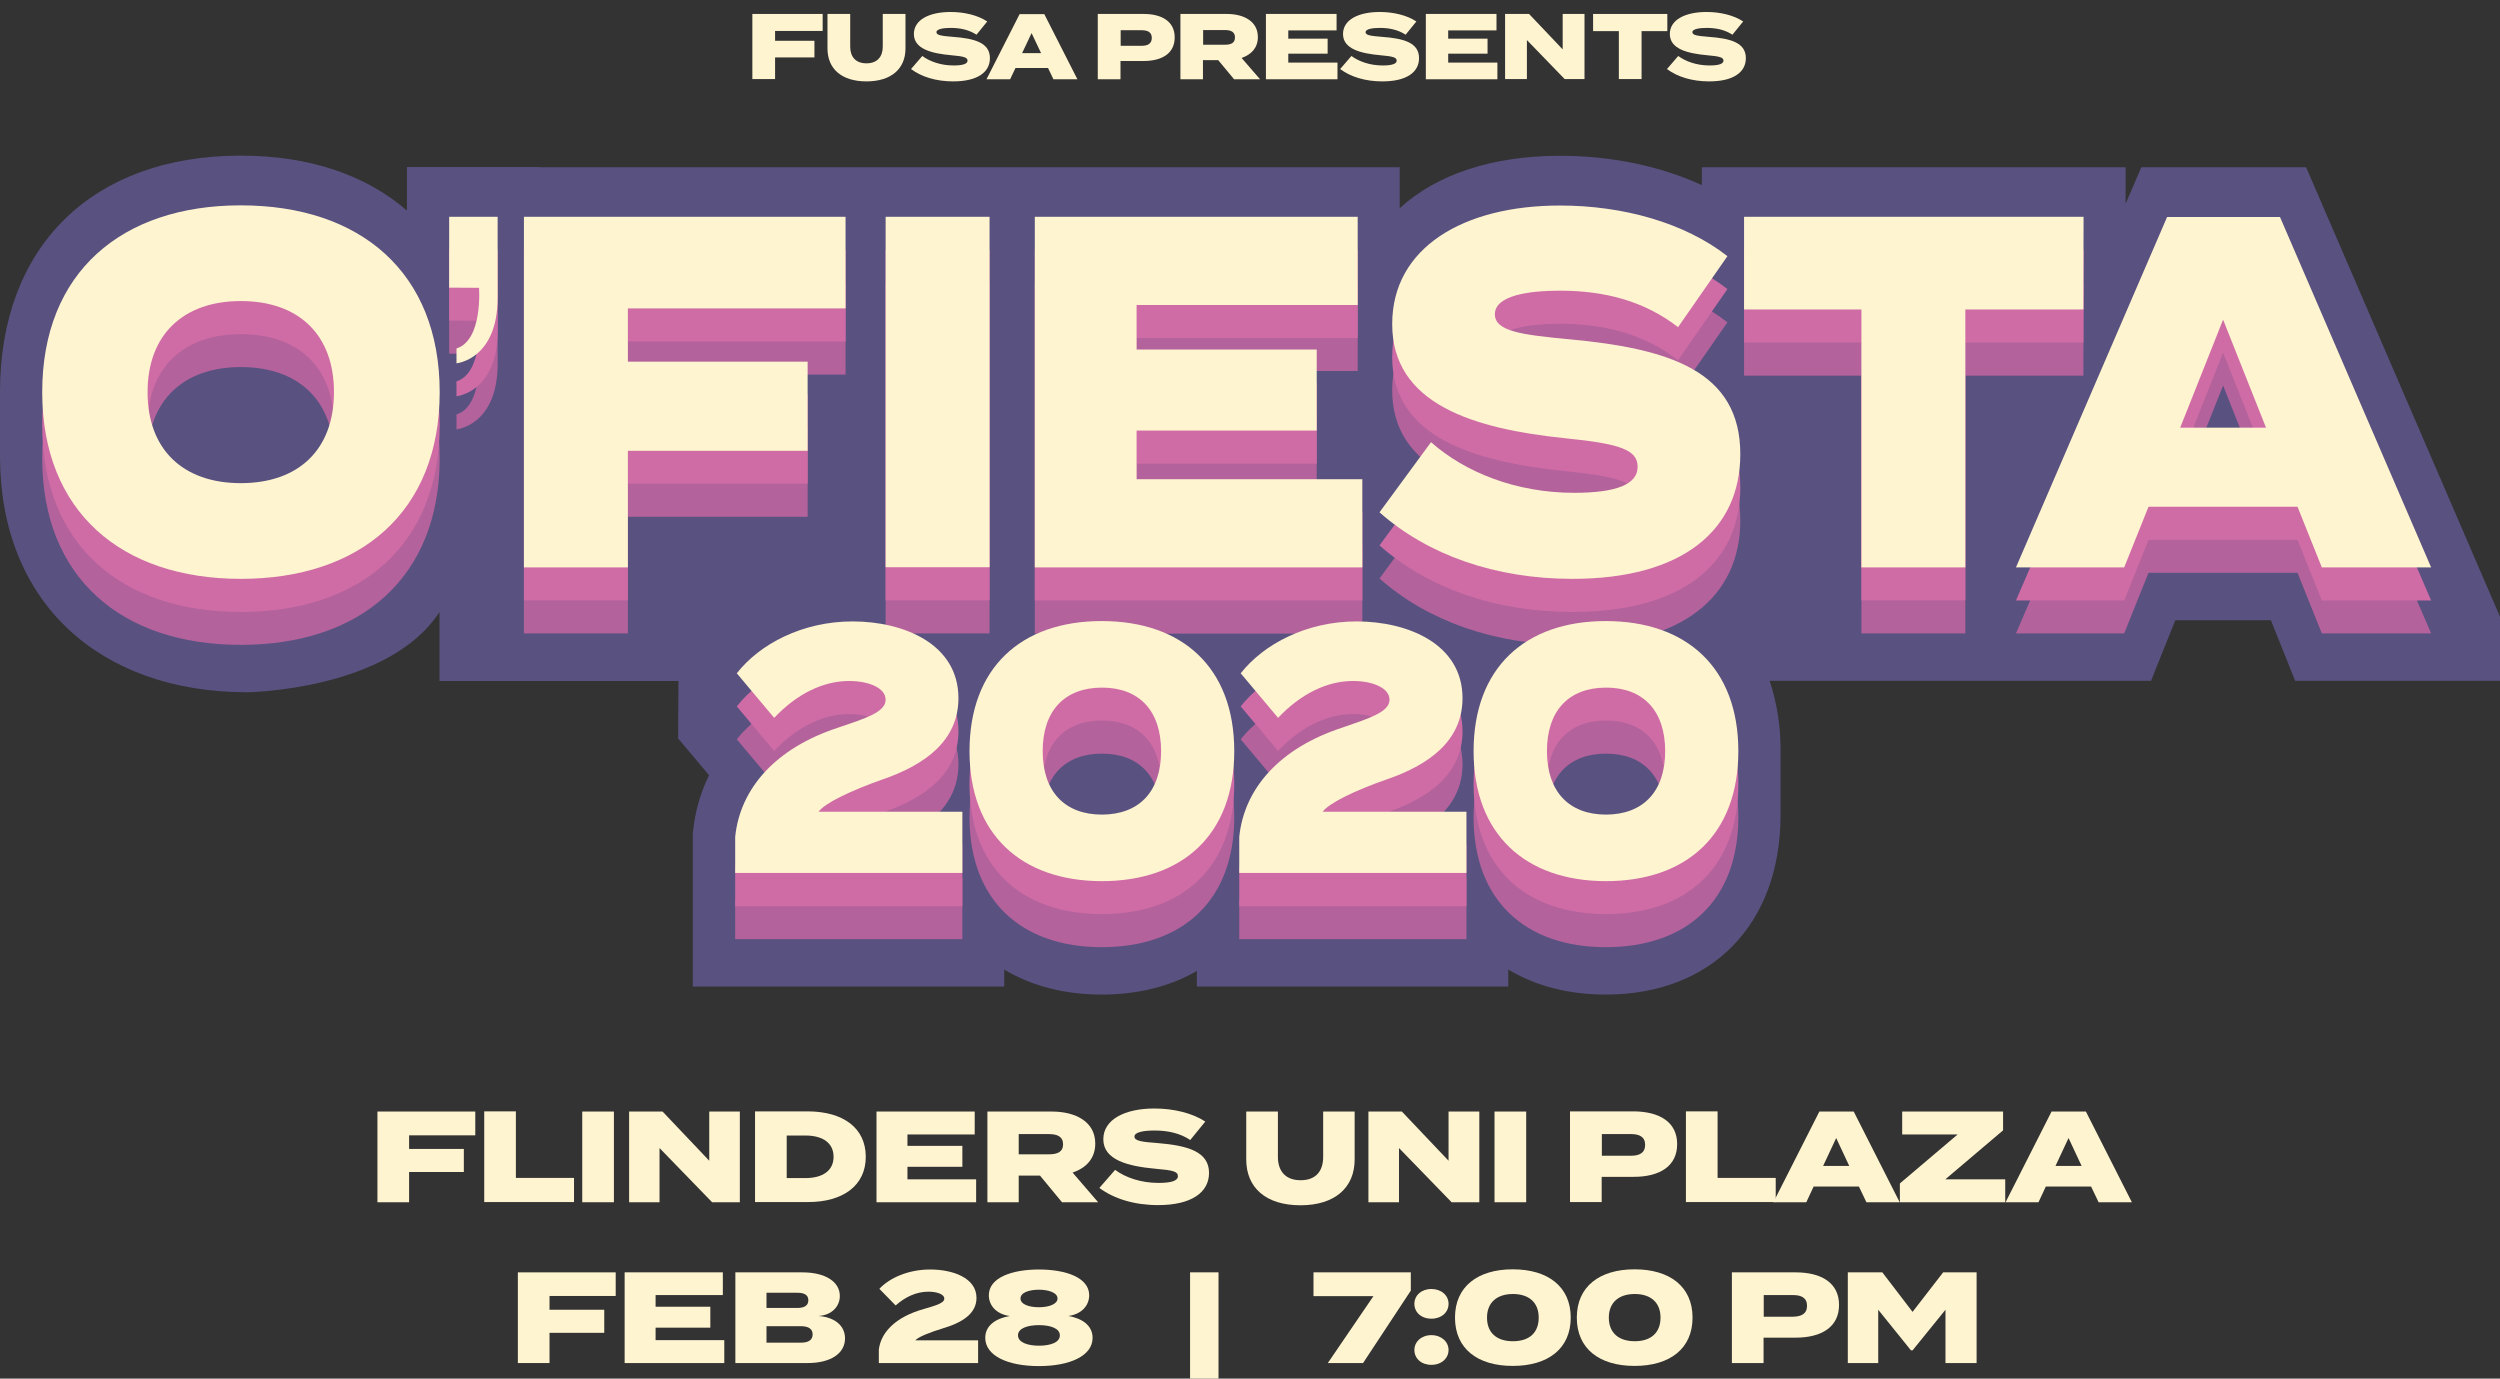 <?xml version="1.0" encoding="utf-8"?>
<!-- Generator: Adobe Illustrator 23.0.4, SVG Export Plug-In . SVG Version: 6.00 Build 0)  -->
<svg version="1.1" id="Layer_1" xmlns="http://www.w3.org/2000/svg" xmlns:xlink="http://www.w3.org/1999/xlink" x="0px" y="0px"
	 viewBox="0 0 1397.6 770.7" style="enable-background:new 0 0 1397.6 770.7;" xml:space="preserve">
<rect x="0" y="0" width="1397.6" height="770.7" fill="#333333" stroke="none"/>
<style type="text/css">
	.st0{fill:#595281;}
	.st1{fill:#B4629B;}
	.st2{fill:#CF6CA6;}
	.st3{fill:#FFF4D0;}
	.st4{enable-background:new    ;}
</style>
<title>OFiesta-Lockup</title>
<g>
	<g id="Layer_1-2">
		<path class="st0" d="M0,255c0,81.5,55.3,132,138.3,132c0,0,79-1,107.4-44.9v38.6h133.6l-0.2,32.1l17.3,20.6
			c-4.8,9.7-7.8,20.3-8.9,31l-0.2,1.7v85.4h174.1V542c15.2,9.2,33.8,14,54.5,14c20.1,0,38.2-4.5,53.2-13.2v8.7h174.1V542
			c15.2,9.2,33.7,14,54.5,14c59.3,0,97.7-39.4,97.7-100.4v-35.8c0.1-13.3-1.9-26.5-6.1-39.2h213.2l13.6-33.9h53.4l13.6,33.9h114.5
			v-35.8L1289.2,93.5h-92.1l-8.8,20.4V93.5H951.4v10c-23.2-10.7-50.9-16.4-79.2-16.4c-37.9,0-68.9,10.3-89.7,29.3V93.5H301.8v-0.1
			h-74.3v24.3c-23.4-20.2-55.1-30.7-93-30.7C51.5,87.1,0,137.7,0,219.2V255z"/>
		<path class="st1" d="M476.6,384.3c28.5,0,59.2,12.5,59.2,42.9c0,23.4-18.1,37.2-42.9,45.6c-16.6,5.8-31.7,12.9-35.3,17.9h80.4V525
			h-127v-20.3c2.8-27.3,22.9-49.7,57.5-61c14.6-5.1,26.6-8.6,26.6-15.6c0-6.8-9.8-10.5-20.4-10.5c-14.6,0-29.2,7.2-41.9,20.6
			l-20.9-24.9C424.7,397,448.7,384.3,476.6,384.3z"/>
		<path class="st1" d="M542,456.8c0-46.6,28.8-72.7,73.9-72.7c45.2,0,74.1,26.1,74.1,72.7s-28.8,72.7-74.1,72.7
			C570.9,529.5,542,503.4,542,456.8z M649.1,456.8c0-22.6-12.3-35.5-33-35.5c-20.9,0-33.2,12.9-33.2,35.5s12.3,35.5,33.2,35.5
			C636.9,492.3,649.1,479.4,649.1,456.8z"/>
		<path class="st1" d="M758.4,384.3c28.5,0,59.2,12.5,59.2,42.9c0,23.4-18.1,37.2-42.9,45.6c-16.6,5.8-31.6,12.9-35.3,17.9h80.4V525
			h-127v-20.3c2.8-27.3,22.9-49.7,57.5-61c14.6-5.1,26.5-8.6,26.5-15.6c0-6.8-9.8-10.5-20.4-10.5c-14.6,0-29.2,7.2-41.9,20.6
			l-20.9-24.9C706.5,397,730.5,384.3,758.4,384.3z"/>
		<path class="st1" d="M823.8,456.8c0-46.6,28.8-72.7,73.9-72.7c45.2,0,74.1,26.1,74.1,72.7s-28.8,72.7-74.1,72.7
			C852.7,529.5,823.8,503.4,823.8,456.8z M930.9,456.8c0-22.6-12.3-35.5-33-35.5c-20.9,0-33.1,12.9-33.1,35.5s12.3,35.5,33.1,35.5
			C918.6,492.3,930.9,479.4,930.9,456.8z"/>
		<path class="st1" d="M23.6,256.1c0-66.9,44.3-104.4,111-104.4c66.9,0,111.2,37.5,111.2,104.4s-44.3,104.4-111.2,104.4
			C67.9,360.5,23.6,323,23.6,256.1z M186.7,256.1c0-32.2-19.8-50.9-52.1-50.9c-32.1,0-52.1,18.8-52.1,50.9s19.8,50.9,52.1,50.9
			S186.7,288.3,186.7,256.1z"/>
		<path class="st1" d="M351,209.4v29.7h100.5v49.8H351v65.2h-58.1V158.2h179.8v51.2H351z"/>
		<path class="st1" d="M495.1,354.1V158.2h58.1v195.9H495.1z"/>
		<path class="st1" d="M761.6,304.9v49.3H578.5V158.2h180.5v49.2H635.4v24.9h100.7v45.3H635.4v27.1H761.6z"/>
		<path class="st1" d="M972.9,290.9c0,42.3-32.1,69.7-93.8,69.7c-43.3,0-81-13.4-107.9-37.2l28.8-39.2c19,16.8,47.4,28.3,80,28.3
			c23.8,0,35.5-4.8,35.5-14.5c0-9.5-9.5-12.9-40.5-16c-51.2-5.3-96.7-19-96.7-63.8c0-42.8,39.8-66.3,93.8-66.3
			c35,0,69.5,9.5,93.6,28.3l-27.6,39.7c-18.8-14.6-41-20.4-66-20.4c-16.9,0-36.4,2.5-36.4,13.1c0,9.5,15,11.5,41.9,14
			C933.4,231.8,972.9,244.4,972.9,290.9z"/>
		<path class="st1" d="M1164.7,210h-66v144.1h-58.1V210H975v-51.8h189.8L1164.7,210z"/>
		<path class="st1" d="M1284.4,320.2h-83.3l-13.6,33.9h-60.5l84.5-195.9h63.1l84.5,195.9H1298L1284.4,320.2z M1266.8,276l-24-60.5
			l-24,60.5H1266.8z"/>
		<path class="st1" d="M251.1,158.1v39.6l16.7,0.1c0,0,2.2,29.3-12.6,33.9v8.3c0,0,23-2.1,23-36.7v-45.2H251.1z"/>
		<path class="st2" d="M476.6,365.9c28.5,0,59.2,12.5,59.2,42.9c0,23.4-18.1,37.2-42.9,45.6c-16.6,5.9-31.7,12.9-35.3,17.9h80.4
			v34.3h-127v-20.3c2.8-27.3,22.9-49.7,57.5-61c14.6-5,26.6-8.5,26.6-15.6c0-6.8-9.8-10.5-20.4-10.5c-14.6,0-29.2,7.2-41.9,20.6
			l-20.9-24.9C424.7,378.5,448.7,365.9,476.6,365.9z"/>
		<path class="st2" d="M542,438.3c0-46.6,28.8-72.7,73.9-72.7c45.2,0,74.1,26.1,74.1,72.7S661.2,511,616,511
			C570.9,511,542,484.9,542,438.3z M649.1,438.3c0-22.6-12.3-35.5-33-35.5c-20.9,0-33.2,12.9-33.2,35.5s12.3,35.5,33.2,35.5
			C636.9,473.8,649.1,460.9,649.1,438.3z"/>
		<path class="st2" d="M758.4,365.9c28.5,0,59.2,12.5,59.2,42.9c0,23.4-18.1,37.2-42.9,45.6c-16.6,5.9-31.6,12.9-35.3,17.9h80.4
			v34.3h-127v-20.3c2.8-27.3,22.9-49.7,57.5-61c14.6-5.1,26.5-8.6,26.5-15.6c0-6.8-9.8-10.5-20.4-10.5c-14.6,0-29.2,7.2-41.9,20.6
			l-20.9-24.9C706.5,378.5,730.5,365.9,758.4,365.9z"/>
		<path class="st2" d="M823.8,438.3c0-46.6,28.8-72.7,73.9-72.7c45.2,0,74.1,26.1,74.1,72.7S943,511,897.8,511
			C852.7,511,823.8,484.9,823.8,438.3z M930.9,438.3c0-22.6-12.3-35.5-33-35.5c-20.9,0-33.1,12.9-33.1,35.5s12.3,35.5,33.1,35.5
			C918.6,473.8,930.9,460.9,930.9,438.3z"/>
		<path class="st2" d="M23.6,237.7c0-66.9,44.3-104.4,111-104.4c66.9,0,111.2,37.5,111.2,104.4s-44.3,104.4-111.2,104.4
			C67.9,342.1,23.6,304.6,23.6,237.7z M186.7,237.7c0-32.2-19.8-50.9-52.1-50.9c-32.1,0-52.1,18.8-52.1,50.9s19.8,50.9,52.1,50.9
			S186.7,269.9,186.7,237.7z"/>
		<path class="st2" d="M351,190.9v29.7h100.5v49.8H351v65.2h-58.1V139.7h179.8v51.2H351z"/>
		<path class="st2" d="M495.1,335.6V139.7h58.1v195.9H495.1z"/>
		<path class="st2" d="M761.6,286.4v49.3H578.5V139.7h180.5V189H635.4v24.9h100.7v45.3H635.4v27.1L761.6,286.4z"/>
		<path class="st2" d="M972.9,272.4c0,42.3-32.1,69.7-93.8,69.7c-43.3,0-81-13.4-107.9-37.2l28.8-39.2c19,16.8,47.4,28.3,80,28.3
			c23.8,0,35.5-4.8,35.5-14.6c0-9.5-9.5-12.9-40.5-16c-51.2-5.3-96.7-19-96.7-63.8c0-42.8,39.8-66.3,93.8-66.3
			c35,0,69.5,9.5,93.6,28.3l-27.6,39.8c-18.8-14.6-41-20.4-66-20.4c-16.9,0-36.4,2.5-36.4,13.1c0,9.5,15,11.5,41.9,14
			C933.4,213.3,972.9,225.9,972.9,272.4z"/>
		<path class="st2" d="M1164.7,191.5h-66v144.1h-58.1V191.5H975v-51.8h189.8L1164.7,191.5z"/>
		<path class="st2" d="M1284.4,301.8h-83.3l-13.6,33.9h-60.5l84.5-195.9h63.1l84.5,195.9H1298L1284.4,301.8z M1266.8,257.5l-24-60.4
			l-24,60.4H1266.8z"/>
		<path class="st2" d="M251.1,139.6v39.6l16.7,0.1c0,0,2.2,29.3-12.6,33.9v8.3c0,0,23-2.1,23-36.7v-45.2H251.1z"/>
		<path class="st3" d="M476.6,347.4c28.5,0,59.2,12.5,59.2,42.9c0,23.4-18.1,37.2-42.9,45.6c-16.6,5.9-31.7,12.9-35.3,17.9h80.4V488
			h-127v-20.2c2.8-27.3,22.9-49.7,57.5-61c14.6-5,26.6-8.5,26.6-15.6c0-6.8-9.8-10.5-20.4-10.5c-14.6,0-29.2,7.2-41.9,20.6
			l-20.9-24.9C424.7,360,448.7,347.4,476.6,347.4z"/>
		<path class="st3" d="M542,419.9c0-46.6,28.8-72.7,73.9-72.7c45.2,0,74.1,26.1,74.1,72.7s-28.8,72.7-74.1,72.7
			C570.9,492.5,542,466.4,542,419.9z M649.1,419.9c0-22.6-12.3-35.5-33-35.5c-20.9,0-33.2,12.9-33.2,35.5s12.3,35.5,33.2,35.5
			C636.9,455.3,649.1,442.5,649.1,419.9z"/>
		<path class="st3" d="M758.4,347.4c28.5,0,59.2,12.5,59.2,42.9c0,23.4-18.1,37.2-42.9,45.6c-16.6,5.8-31.6,12.9-35.3,17.9h80.4V488
			h-127v-20.2c2.8-27.3,22.9-49.7,57.5-61c14.6-5.1,26.5-8.6,26.5-15.6c0-6.8-9.8-10.5-20.4-10.5c-14.6,0-29.2,7.2-41.9,20.6
			l-20.9-24.9C706.5,360,730.5,347.4,758.4,347.4z"/>
		<path class="st3" d="M823.8,419.9c0-46.6,28.8-72.7,73.9-72.7c45.2,0,74.1,26.1,74.1,72.7s-28.8,72.7-74.1,72.7
			C852.7,492.5,823.8,466.4,823.8,419.9z M930.9,419.9c0-22.6-12.3-35.5-33-35.5c-20.9,0-33.1,12.9-33.1,35.5s12.3,35.5,33.1,35.5
			C918.6,455.3,930.9,442.5,930.9,419.9z"/>
		<path class="st3" d="M23.6,219.2c0-66.9,44.3-104.4,111-104.4c66.9,0,111.2,37.5,111.2,104.4s-44.3,104.4-111.2,104.4
			C67.9,323.6,23.6,286.1,23.6,219.2z M186.7,219.2c0-32.2-19.8-50.9-52.1-50.9c-32.1,0-52.1,18.8-52.1,50.9s19.8,50.9,52.1,50.9
			S186.7,251.4,186.7,219.2z"/>
		<path class="st3" d="M351,172.5v29.7h100.5V252H351v65.2h-58.1v-196h179.8v51.2H351z"/>
		<path class="st3" d="M495.1,317.2V121.2h58.1v195.9H495.1z"/>
		<path class="st3" d="M761.6,267.9v49.3H578.5V121.2h180.5v49.3H635.4v24.9h100.7v45.3H635.4v27.2H761.6z"/>
		<path class="st3" d="M972.9,253.9c0,42.3-32.1,69.7-93.8,69.7c-43.3,0-81-13.4-107.9-37.2l28.8-39.2c19,16.8,47.4,28.3,80,28.3
			c23.8,0,35.5-4.8,35.5-14.5c0-9.5-9.5-12.9-40.5-16c-51.2-5.3-96.7-19-96.7-63.8c0-42.8,39.8-66.3,93.8-66.3
			c35,0,69.5,9.5,93.6,28.3l-27.6,39.7c-18.8-14.6-41-20.4-66-20.4c-16.9,0-36.4,2.5-36.4,13.2c0,9.5,15,11.5,41.9,14
			C933.4,194.9,972.9,207.4,972.9,253.9z"/>
		<path class="st3" d="M1164.7,173h-66v144.2h-58.1V173H975v-51.8h189.8L1164.7,173z"/>
		<path class="st3" d="M1284.4,283.3h-83.3l-13.6,33.9h-60.5l84.5-195.9h63.1l84.5,195.9H1298L1284.4,283.3z M1266.8,239.1l-24-60.4
			l-24,60.4H1266.8z"/>
		<path class="st3" d="M251.1,121.2v39.6l16.7,0.1c0,0,2.2,29.3-12.6,33.9v8.3c0,0,23-2.1,23-36.7v-45.2H251.1z"/>
		<path class="st3" d="M228.7,634.6v7.7h30.6v12.9h-30.6v16.9H211v-50.7h54.7v13.3H228.7z"/>
		<path class="st3" d="M320.9,658.5v13.5h-50.2v-50.7h17.7v37.2H320.9z"/>
		<path class="st3" d="M325.5,672.1v-50.7h17.7v50.7H325.5z"/>
		<path class="st3" d="M413.6,621.4v50.7h-15.5l-29.4-30.3v30.3h-17v-50.7h18.7l26.1,27.5v-27.5H413.6z"/>
		<path class="st3" d="M484,646.7c0,16-12.6,25.3-32.3,25.3h-29.6v-50.7h29.6C471.4,621.4,484,630.6,484,646.7z M466,646.7
			c0-7.7-6-11.9-15.7-11.9h-10.5v23.8h10.4C460,658.6,466,654.4,466,646.7z"/>
		<path class="st3" d="M545.7,659.3v12.8H490v-50.7h54.9v12.8h-37.6v6.4H538v11.7h-30.7v7L545.7,659.3z"/>
		<path class="st3" d="M593.7,672.1l-12.3-14.9h-11.9v14.9H552v-50.7h36c13.5,0,24.3,5.8,24.3,17.9c0,8.3-5.1,13.7-12.7,16.2
			l14.3,16.6H593.7z M586.5,645.3c4.6,0,7.8-1.3,7.8-5.6s-3.3-5.7-7.8-5.7h-17v11.3L586.5,645.3z"/>
		<path class="st3" d="M675.9,655.7c0,10.9-9.8,18-28.5,18c-13.2,0-24.6-3.5-32.8-9.6l8.8-10.1c5.8,4.3,14.4,7.3,24.3,7.3
			c7.2,0,10.8-1.2,10.8-3.8s-2.9-3.3-12.3-4.1c-15.6-1.4-29.4-4.9-29.4-16.5c0-11.1,12.1-17.2,28.5-17.2c10.7,0,21.2,2.5,28.5,7.3
			l-8.4,10.3c-5.7-3.8-12.5-5.3-20.1-5.3c-5.1,0-11.1,0.7-11.1,3.4c0,2.5,4.6,3,12.8,3.6C663.8,640.4,675.9,643.7,675.9,655.7z"/>
		<path class="st3" d="M757.3,621.4v26.8c0,15.6-10.9,25.6-30.3,25.6s-30.3-9.9-30.3-25.6v-26.8h17.7v25.4c0,7.5,3.9,13,12.7,13
			s12.6-5.4,12.6-13v-25.4H757.3z"/>
		<path class="st3" d="M827,621.4v50.7h-15.5l-29.4-30.3v30.3H765v-50.7h18.7l26.1,27.5v-27.5H827z"/>
		<path class="st3" d="M835.5,672.1v-50.7h17.7v50.7H835.5z"/>
		<path class="st3" d="M937.6,639.6c0,12.3-9.7,18.3-24.3,18.3h-17.9v14.1h-17.7v-50.7h35.6C927.9,621.4,937.6,627.4,937.6,639.6z
			 M919.7,640c0-4.5-3.3-6-7.8-6h-16.4v12.1h16.4C916.5,646.1,919.7,644.5,919.7,640z"/>
		<path class="st3" d="M992.7,658.5v13.5h-50.2v-50.7h17.7v37.2H992.7z"/>
		<path class="st3" d="M1039.2,663.3h-25.3l-4.1,8.8h-18.4l25.7-50.7h19.2l25.7,50.7h-18.6L1039.2,663.3z M1033.8,651.8l-7.3-15.6
			l-7.3,15.6H1033.8z"/>
		<path class="st3" d="M1119.8,631.9l-32.3,27.4h33.5v12.8h-58.9v-10.5l32.3-27.4h-31v-12.8h56.4L1119.8,631.9z"/>
		<path class="st3" d="M1169,663.3h-25.3l-4.1,8.8h-18.4l25.7-50.7h19.2l25.7,50.7h-18.6L1169,663.3z M1163.7,651.8l-7.3-15.6
			l-7.3,15.6H1163.7z"/>
		<path class="st3" d="M307.2,724.5v7.7h30.6v12.9h-30.6V762h-17.7v-50.7h54.7v13.2H307.2z"/>
		<path class="st3" d="M404.9,749.2V762h-55.7v-50.7h54.9V724h-37.6v6.5h30.6v11.7h-30.6v7L404.9,749.2z"/>
		<path class="st3" d="M472.4,748.2c0,8.5-8.1,13.8-20.9,13.8h-40.4v-50.7h37.5c12.7,0,20.9,5.2,20.9,13.2c0,5.7-4.3,10.7-12,11.2
			C465.7,736.2,472.4,740.5,472.4,748.2z M428.5,731.2h17.2c3.6,0,6.2-1.1,6.2-4.3s-2.6-4.2-6.2-4.2h-17.2L428.5,731.2z M454.3,746
			c0-3.2-2.5-4.6-6.5-4.6h-19.3v9.2h19.3C451.8,750.6,454.3,749.2,454.3,746z"/>
		<path class="st3" d="M520,709.7c12.5,0,25.9,4.6,25.9,15.9c0,8.7-7.9,13.8-18.8,17c-7.2,2.2-13.8,4.8-15.4,6.7h35.1V762h-55.5
			v-7.5c1.2-10.1,10-18.5,25.1-22.7c6.4-1.9,11.5-3.2,11.5-5.8s-4.3-3.9-8.9-3.9c-6.4,0-12.7,2.7-18.3,7.7l-9.1-9.3
			C497.3,714.4,507.8,709.7,520,709.7z"/>
		<path class="st3" d="M610.8,747.9c0,10-12.5,15.8-30,15.8s-30-5.8-30-15.8c0-7.1,6.2-10.9,13.7-12.2c-7.5-1-11.7-5.9-11.7-11.6
			c0-9.9,13-14.4,28-14.4s28.1,4.5,28.1,14.4c0,5.7-4.2,10.6-11.7,11.6C604.6,736.9,610.8,740.8,610.8,747.9z M592.5,746.5
			c0-4-5.5-5.7-11.7-5.7s-11.7,1.7-11.7,5.7s5.5,5.8,11.7,5.8S592.5,750.6,592.5,746.5z M580.8,730.8c5.5,0,10.4-1.7,10.4-4.9
			s-4.9-4.9-10.4-4.9s-10.3,1.6-10.3,4.9S575.3,730.8,580.8,730.8L580.8,730.8z"/>
		<path class="st3" d="M665.3,711.3h15.9v59.4h-15.9V711.3z"/>
		<path class="st3" d="M767.8,724.6h-33.5v-13.3h54.4v10.2L762,762h-19.7L767.8,724.6z"/>
		<path class="st3" d="M790.7,728.9c0-4.7,3.9-8.3,9.5-8.3s9.6,3.6,9.6,8.3s-3.9,8.3-9.6,8.3S790.7,733.6,790.7,728.9z M790.7,754.7
			c0-4.6,3.9-8.3,9.5-8.3s9.6,3.7,9.6,8.3s-3.9,8.3-9.6,8.3S790.7,759.4,790.7,754.7z"/>
		<path class="st3" d="M813.4,736.6c0-17.3,12.6-27,32.3-27s32.4,9.7,32.4,27s-12.6,27-32.4,27S813.4,753.9,813.4,736.6z
			 M860.2,736.6c0-8.4-5.4-13.2-14.4-13.2s-14.5,4.8-14.5,13.2s5.3,13.2,14.5,13.2S860.2,745,860.2,736.6L860.2,736.6z"/>
		<path class="st3" d="M881.5,736.6c0-17.3,12.6-27,32.3-27s32.4,9.7,32.4,27s-12.6,27-32.4,27S881.5,753.9,881.5,736.6z
			 M928.3,736.6c0-8.4-5.4-13.2-14.4-13.2s-14.5,4.8-14.5,13.2s5.4,13.2,14.5,13.2S928.3,745,928.3,736.6z"/>
		<path class="st3" d="M1028.1,729.5c0,12.3-9.7,18.3-24.3,18.3h-17.9V762h-17.7v-50.7h35.6C1018.4,711.3,1028.1,717.3,1028.1,729.5
			z M1010.2,730c0-4.5-3.2-6-7.8-6h-16.4v12.1h16.4C1007,736,1010.2,734.5,1010.2,730L1010.2,730z"/>
		<path class="st3" d="M1105,711.3V762h-17.4v-29.8l-18.4,22.7h-0.9l-18.3-22.7V762h-17v-50.7h19.3l16.9,22.1l17.1-22.1H1105z"/>
		<g class="st4">
			<path class="st3" d="M433.3,17.3v5.5h22v9.3h-22v12.1h-12.7V7.8h39.3v9.5H433.3z"/>
			<path class="st3" d="M506.2,7.8v19.3c0,11.2-7.8,18.4-21.8,18.4c-14,0-21.8-7.1-21.8-18.4V7.8h12.7v18.3c0,5.4,2.8,9.3,9.1,9.3
				c6.2,0,9.1-3.9,9.1-9.3V7.8H506.2z"/>
		</g>
		<g class="st4">
			<path class="st3" d="M553.4,32.5c0,7.9-7,13-20.5,13c-9.5,0-17.7-2.5-23.6-6.9l6.3-7.3c4.2,3.1,10.4,5.3,17.5,5.3
				c5.2,0,7.8-0.9,7.8-2.7c0-1.8-2.1-2.4-8.9-3c-11.2-1-21.1-3.5-21.1-11.9c0-8,8.7-12.3,20.5-12.3c7.7,0,15.2,1.8,20.5,5.3l-6,7.4
				c-4.1-2.7-9-3.8-14.4-3.8c-3.7,0-8,0.5-8,2.4c0,1.8,3.3,2.1,9.2,2.6C544.7,21.5,553.4,23.8,553.4,32.5z"/>
		</g>
		<g class="st4">
			<path class="st3" d="M585.9,38h-18.2l-3,6.3h-13.2l18.5-36.4h13.8l18.5,36.4h-13.4L585.9,38z M582,29.7l-5.3-11.2l-5.3,11.2H582z
				"/>
		</g>
		<g class="st4">
			<path class="st3" d="M656.7,20.9c0,8.9-7,13.2-17.4,13.2h-12.9v10.2h-12.7V7.8h25.6C649.7,7.8,656.7,12.1,656.7,20.9z
				 M643.9,21.2c0-3.2-2.3-4.3-5.6-4.3h-11.8v8.7h11.8C641.5,25.6,643.9,24.5,643.9,21.2z"/>
			<path class="st3" d="M689.9,44.3l-8.9-10.7h-8.5v10.7h-12.6V7.8h25.9c9.7,0,17.4,4.2,17.4,12.9c0,6-3.6,9.8-9.1,11.7l10.3,11.9
				H689.9z M684.8,25c3.3,0,5.6-0.9,5.6-4.1c0-3.1-2.3-4.1-5.6-4.1h-12.2V25H684.8z"/>
			<path class="st3" d="M747.7,35.1v9.2h-40V7.8h39.5V17h-27v4.6h22V30h-22v5H747.7z"/>
			<path class="st3" d="M793.3,32.5c0,7.9-7,13-20.5,13c-9.5,0-17.7-2.5-23.6-6.9l6.3-7.3c4.2,3.1,10.4,5.3,17.5,5.3
				c5.2,0,7.8-0.9,7.8-2.7c0-1.8-2.1-2.4-8.9-3c-11.2-1-21.1-3.5-21.1-11.9c0-8,8.7-12.3,20.5-12.3c7.7,0,15.2,1.8,20.5,5.3l-6,7.4
				c-4.1-2.7-9-3.8-14.4-3.8c-3.7,0-8,0.5-8,2.4c0,1.8,3.3,2.1,9.2,2.6C784.7,21.5,793.3,23.8,793.3,32.5z"/>
			<path class="st3" d="M837.1,35.1v9.2h-40V7.8h39.5V17h-27v4.6h22V30h-22v5H837.1z"/>
			<path class="st3" d="M885.8,7.8v36.4h-11.1l-21.1-21.8v21.8h-12.2V7.8h13.4l18.8,19.8V7.8H885.8z"/>
		</g>
		<g class="st4">
			<path class="st3" d="M932.1,17.4h-14.4v26.8H905V17.4h-14.4V7.8h41.5V17.4z"/>
		</g>
		<g class="st4">
			<path class="st3" d="M976,32.5c0,7.9-7,13-20.5,13c-9.5,0-17.7-2.5-23.6-6.9l6.3-7.3c4.2,3.1,10.4,5.3,17.5,5.3
				c5.2,0,7.8-0.9,7.8-2.7c0-1.8-2.1-2.4-8.9-3c-11.2-1-21.1-3.5-21.1-11.9c0-8,8.7-12.3,20.5-12.3c7.7,0,15.2,1.8,20.5,5.3l-6,7.4
				c-4.1-2.7-9-3.8-14.4-3.8c-3.7,0-8,0.5-8,2.4c0,1.8,3.3,2.1,9.2,2.6C967.4,21.5,976,23.8,976,32.5z"/>
		</g>
	</g>
</g>
</svg>
